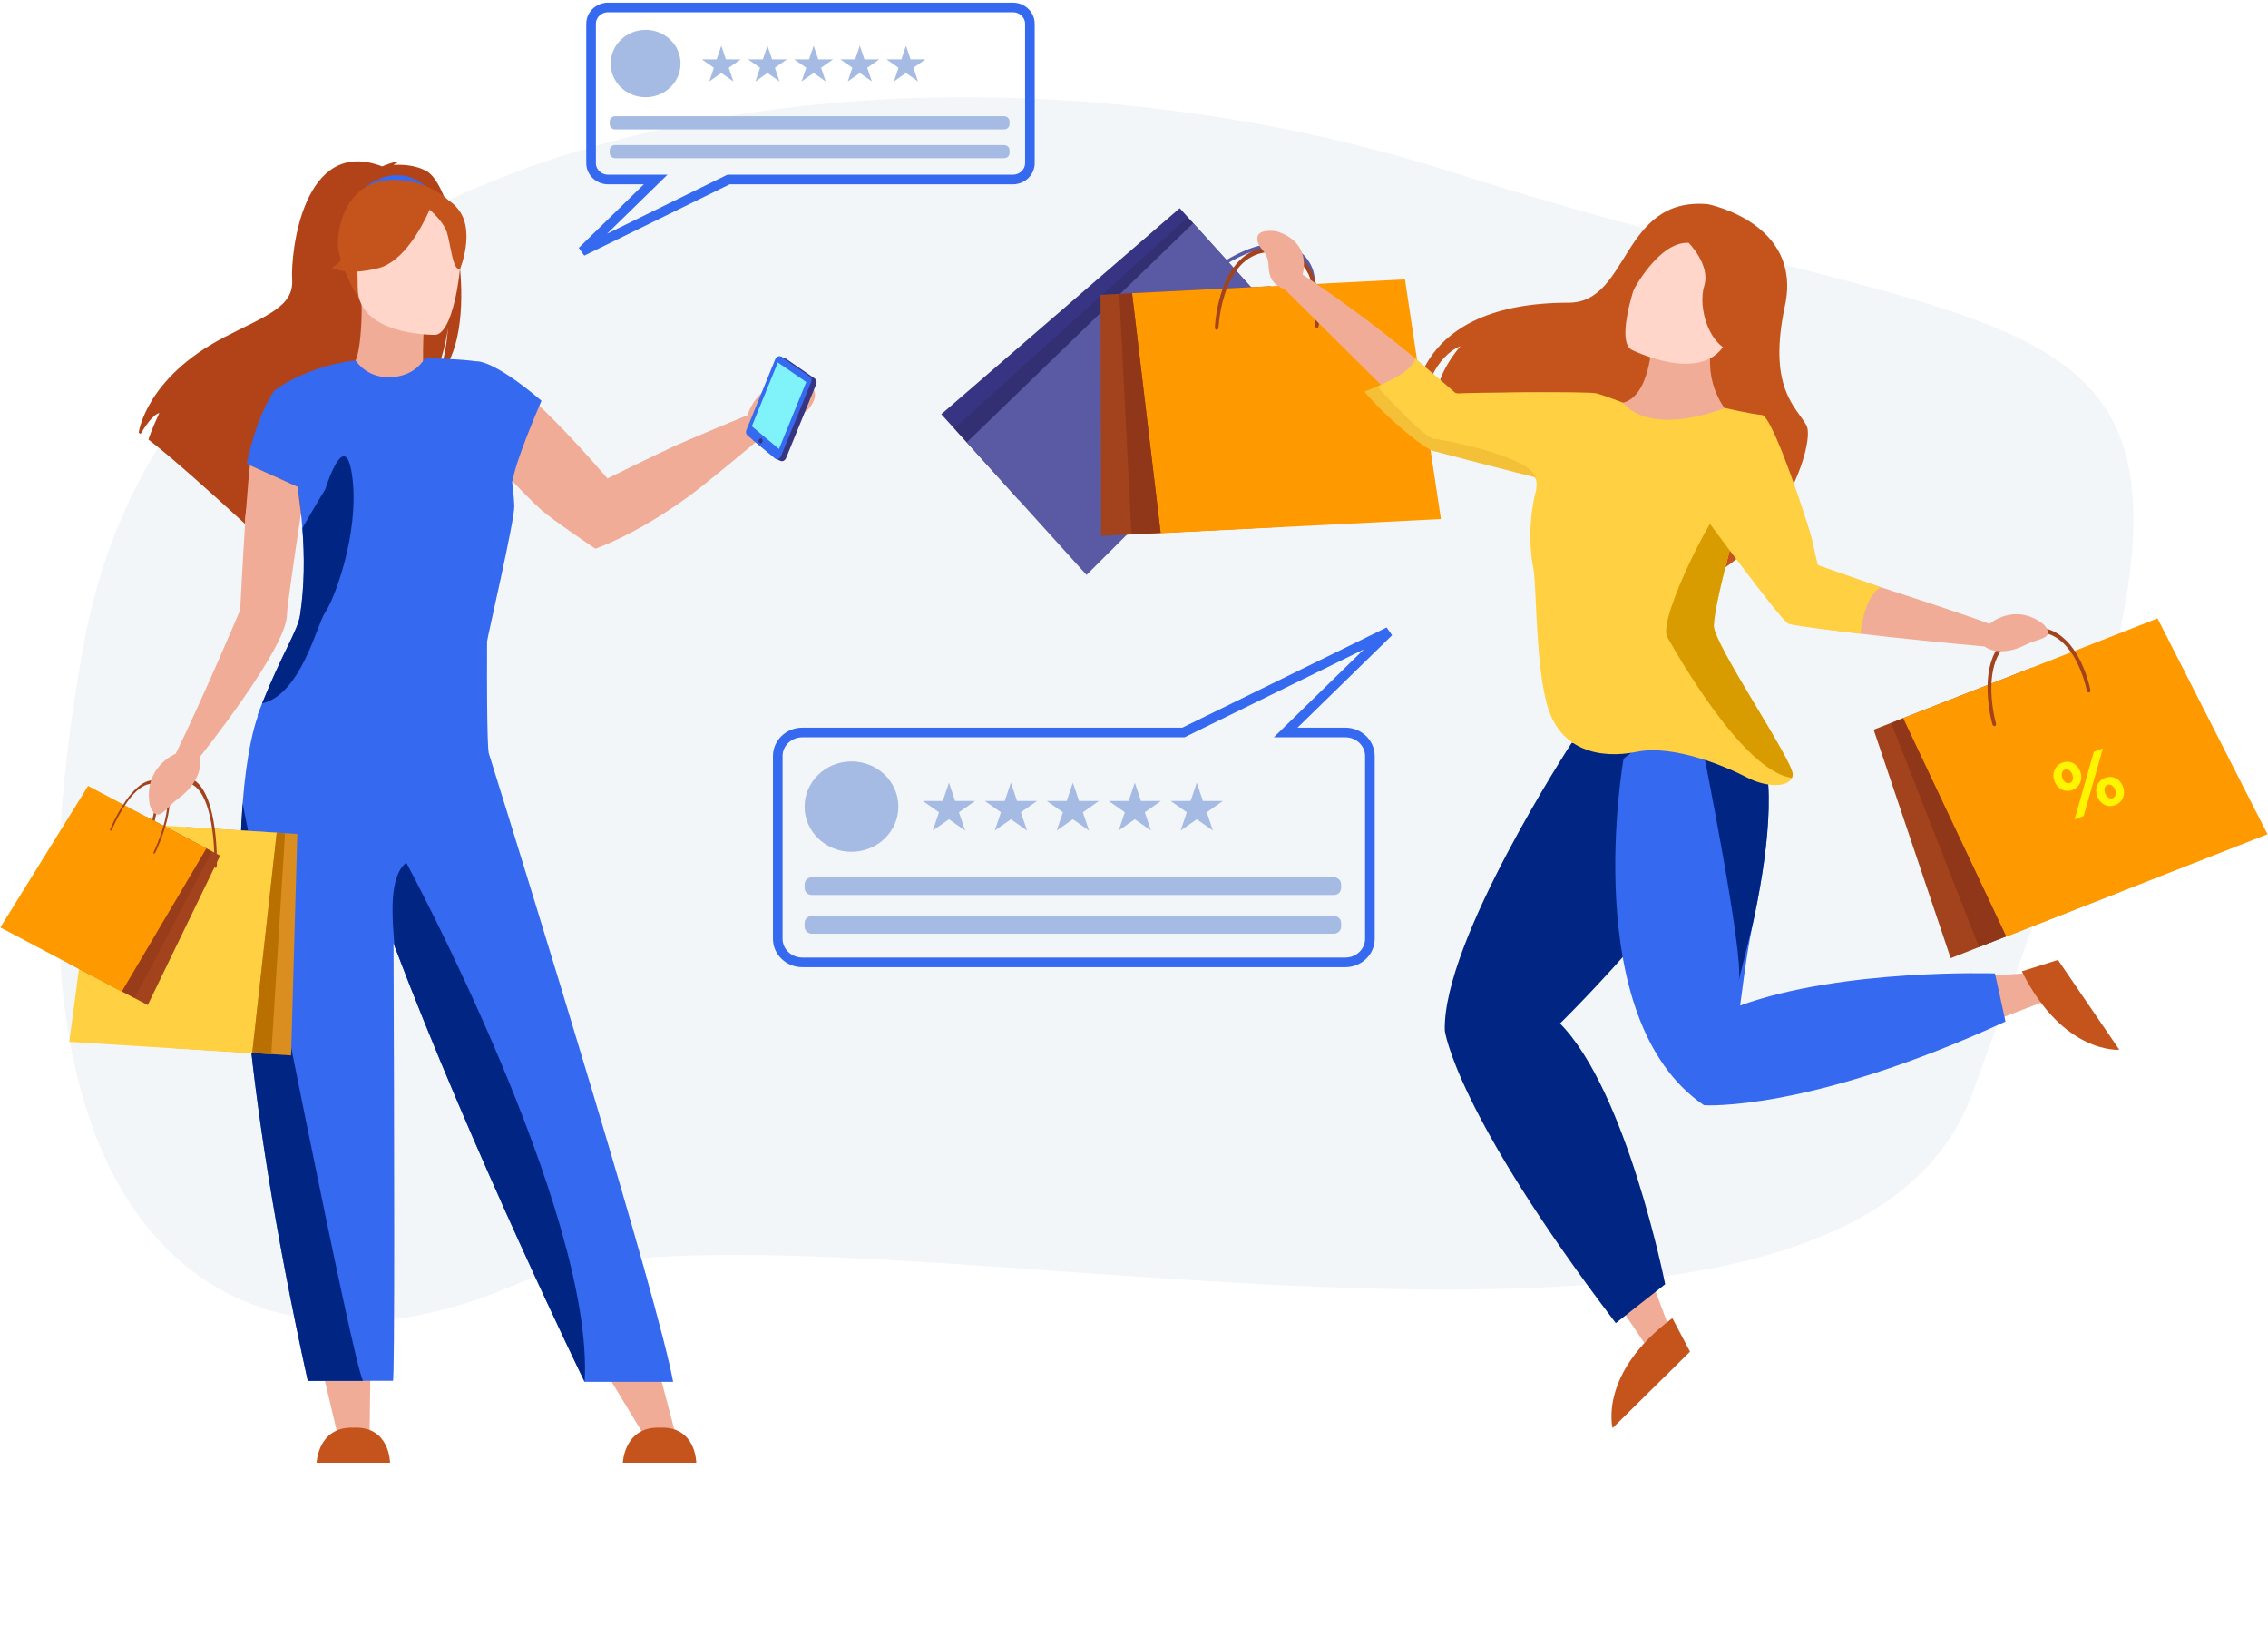 <?xml version="1.0" encoding="UTF-8"?> <svg xmlns="http://www.w3.org/2000/svg" width="707" height="513" viewBox="0 0 707 513" fill="none"> <path d="M26.163 200.464C-8.808 391.143 76.377 437.324 161.048 400.223C245.006 363.433 571.459 458.049 614.66 341.203C714.812 70.325 668.126 122.332 452.799 53.672C282.955 -0.485 56.346 35.885 26.163 200.464Z" fill="#F3F6F9"></path> <path d="M249.948 118.827C236.439 117.088 233.028 129.388 233.028 129.388C233.028 129.388 216.252 136.311 210.584 138.875C205.333 141.246 189.345 149.126 189.345 149.126C189.345 149.126 159.605 113.76 148.365 112.839L150.288 139.86C150.288 139.86 163.529 154.328 168.805 158.984C172.351 162.115 185.578 171.009 185.578 171.009C185.578 171.009 198.088 166.885 215.039 154.449C220.361 150.547 235.55 137.832 235.55 137.832C239.713 138.407 243.359 137.322 246.716 132.512C250.072 127.703 250.996 129.549 253.133 125.971C256.03 121.119 251.499 119.312 249.948 118.827Z" fill="#F0AC96"></path> <path d="M98.695 419.471L105.301 447.331L115.2 447.274L115.564 419.471H98.695Z" fill="#F0AC96"></path> <path d="M110.32 444.957C99.123 444.471 98.695 455.872 98.695 455.872H108.201H112.439H121.585C121.589 455.872 121.518 444.475 110.32 444.957Z" fill="#C4541C"></path> <path d="M184.609 420.66L200.761 447.331L210.66 447.274L202.691 416.993L184.609 420.66Z" fill="#F0AC96"></path> <path d="M205.779 444.957C194.581 444.471 194.153 455.872 194.153 455.872H203.66H207.898H217.044C217.047 455.872 216.976 444.471 205.779 444.957Z" fill="#C4541C"></path> <path d="M133.072 53.391C129.655 51.445 125.56 51.234 122.695 51.405C123.434 50.645 124.882 50.366 124.882 50.366C123.106 50.102 119.143 51.866 119.143 51.866C94.436 42.336 90.552 78.748 91.072 87.21C91.586 95.669 82.772 98.432 69.915 105.095C45.391 117.813 43.236 134.84 43.236 134.84C43.429 134.955 43.625 135.083 43.839 135.229C45.056 133.166 47.56 129.292 49.672 128.706C49.593 128.895 47.175 134.04 46.276 136.99C53.51 142.499 67.047 154.706 76.479 163.361C76.436 161.669 76.504 159.269 77.121 158.002L78.288 165.025C83.335 169.67 86.817 172.937 86.817 172.937C86.192 166.1 117.705 130.027 134.146 119.223C138.148 113.325 139.572 102.906 139.679 102.088C138.987 110.35 137.578 114.981 136.315 117.591C150.234 104.763 142.129 58.543 133.072 53.391Z" fill="#B24318"></path> <path d="M133.173 119.755C130.89 118.691 132.295 99.228 132.295 99.228L112.672 94.312C112.984 98.688 112.297 112.9 109.897 113.378C109.818 113.392 113.528 120.762 119.2 122.311C125.236 123.961 133.258 119.794 133.173 119.755Z" fill="#F0AC96"></path> <path d="M113.424 58.682C113.424 58.682 123.833 49.059 134.096 59.339C134.096 59.343 127.261 58.546 113.424 58.682Z" fill="#3469F0"></path> <path d="M112.143 93.615C112.143 93.615 106.785 85.143 105.501 77.898C104.584 72.725 107.213 53.555 126.461 56.318C126.461 56.318 132.051 56.868 137.306 60.421C141.483 63.245 147.515 69.343 140.773 86.075L139.021 91.727L112.143 93.615Z" fill="#C4541C"></path> <path d="M152.302 234.528C152.316 234.528 152.327 234.528 152.327 234.528C152.327 234.528 151.688 232.361 151.835 199.923C151.838 199.016 160.524 161.755 160.328 157.652C160.207 155.085 159.964 152.496 159.625 149.918L159.864 150.097C159.968 145.191 168.8 124.893 168.8 124.893C153.18 111.611 148.357 112.611 148.357 112.611V112.614V112.611C148.357 112.611 145.403 111.964 132.515 111.611C130.753 114.399 127.474 117.402 121.532 117.556C116.37 117.691 112.799 115.153 110.855 112.336C102.226 113.221 91.824 116.974 85.596 121.697C85.592 121.697 85.592 121.701 85.589 121.701C85.589 121.701 80.231 128.613 76.917 144.559L92.748 151.714C93.383 155.795 93.915 160.123 94.264 164.586C94.956 173.394 94.924 182.735 93.54 191.761C92.794 196.595 88.011 203.493 81.711 219.218C81.226 220.421 80.734 221.678 80.234 222.992C80.234 222.992 80.299 223.013 80.416 223.049C79.25 226.287 76.86 234.546 75.643 250.388C73.364 280.033 75.04 335.283 95.937 430.354C95.937 430.354 102.518 430.354 113.206 430.354H122.488C123.073 430.354 122.901 354.435 122.669 294.008C122.762 294.255 122.855 294.501 122.948 294.747C147.008 358.362 182.238 430.664 182.238 430.664H209.833C205.064 404.589 165.497 276.834 152.302 234.528Z" fill="#3469F0"></path> <path d="M182.246 430.671C182.246 430.671 147.016 358.373 122.956 294.754C122.271 285.935 121.119 273.271 126.644 268.868C126.644 268.868 185.338 377.646 182.246 430.671Z" fill="#002583"></path> <path d="M113.211 430.364C102.524 430.364 95.943 430.364 95.943 430.364C75.046 335.294 73.366 280.04 75.649 250.398C80.832 276.813 110.457 427.362 113.211 430.364Z" fill="#002583"></path> <path d="M53.773 326.635L90.736 328.941L92.683 259.914L58.064 257.753L53.773 326.635Z" fill="#D98E1F"></path> <path d="M21.594 324.711L78.626 328.27L86.267 259.514L30.726 256.047L21.594 324.711Z" fill="#FFD041"></path> <path d="M57.618 242.176C63.044 242.515 65.477 249.745 66.561 255.872C67.767 262.663 67.61 269.383 67.603 269.665C67.592 270.111 67.414 270.489 67.21 270.511C67.004 270.532 66.847 270.193 66.857 269.747C66.857 269.679 67.011 263.034 65.851 256.54C64.321 247.953 61.332 243.661 56.965 243.779C54.001 243.861 51.661 245.839 50.01 249.663C46.92 256.818 47.234 268.183 47.238 268.297C47.252 268.736 47.095 269.154 46.888 269.229C46.681 269.304 46.503 269.011 46.492 268.572C46.478 268.079 46.153 256.372 49.489 248.638C51.304 244.432 53.841 242.254 57.037 242.165C57.233 242.161 57.429 242.165 57.618 242.176Z" fill="#A2431D"></path> <path d="M88.853 259.742L84.566 328.56L78.63 328.188L86.267 259.514L88.853 259.742Z" fill="#BA7000"></path> <path d="M21.508 300.285L46.061 313.246L68.617 266.673L45.623 254.533L21.508 300.285Z" fill="#A2431D"></path> <path d="M0.109 289.052L37.989 309.054L64.354 264.423L27.462 244.946L0.109 289.052Z" fill="#FF9900"></path> <path d="M50.107 243.75C53.709 245.653 53.149 251.345 52.008 255.865C50.742 260.878 48.569 265.419 48.476 265.612C48.33 265.912 48.095 266.119 47.949 266.069C47.802 266.019 47.799 265.741 47.941 265.437C47.963 265.391 50.11 260.899 51.316 256.1C52.91 249.759 52.186 245.907 49.165 244.643C47.114 243.786 44.906 244.418 42.605 246.521C38.296 250.459 35.014 258.321 34.978 258.4C34.853 258.703 34.618 258.943 34.454 258.932C34.29 258.918 34.258 258.664 34.383 258.361C34.525 258.018 37.9 249.916 42.559 245.66C45.091 243.343 47.495 242.64 49.707 243.561C49.85 243.622 49.982 243.682 50.107 243.75Z" fill="#A2431D"></path> <path opacity="0.5" d="M66.053 265.373L41.964 311.082L38.019 309.001L64.355 264.423L66.053 265.373Z" fill="#903719"></path> <path d="M101.414 190.75C98.849 194.381 93.937 216.447 81.712 219.221C88.012 203.493 92.795 196.598 93.541 191.764C94.925 182.738 94.957 173.398 94.265 164.589C98.357 157.409 101.41 152.489 101.41 152.489C101.731 151.328 107.913 132.194 109.893 149.297C111.876 166.403 104.278 186.69 101.414 190.75Z" fill="#002583"></path> <path d="M135.713 104.359C135.713 104.359 111.527 104.759 111.509 89.681C111.492 74.603 108.36 64.498 123.802 63.606C139.244 62.713 142.248 68.465 143.479 73.496C144.706 78.527 142.002 103.87 135.713 104.359Z" fill="#FFD6C9"></path> <path d="M142.757 65.112C139.026 60.585 136.204 61.567 134.617 62.927C132.33 59.507 127.882 59.75 123.602 61.099C117.923 62.892 113 64.384 111.12 72.714C109.479 79.987 103.458 83.433 103.458 83.433C103.458 83.433 107.867 86.157 118.03 83.543C126.027 81.483 131.831 70.09 133.943 65.33C135.38 66.609 138.416 69.569 139.326 72.464C140.531 76.302 141.074 84.207 143.374 83.94C143.374 83.936 148.365 71.914 142.757 65.112Z" fill="#C4541C"></path> <path d="M254.068 118.03L245.058 111.836C244.979 111.782 244.901 111.743 244.815 111.714L244.808 111.711L243.106 111.018L234.82 137.222L242.072 143.095L243.374 143.663H243.377L243.395 143.67V143.666C243.984 143.906 244.733 143.527 245.047 142.756L254.432 119.734C254.7 119.08 254.546 118.359 254.068 118.03Z" fill="#373481"></path> <path d="M232.968 135.669L241.565 142.874C242.172 143.381 243.117 143.009 243.477 142.12L252.863 119.098C253.13 118.437 252.977 117.716 252.499 117.388L243.488 111.193C242.874 110.772 241.993 111.157 241.651 112.003L232.679 134.015C232.426 134.637 232.544 135.315 232.968 135.669Z" fill="#3469F0"></path> <path d="M234.361 132.848L242.829 139.942L251.341 119.062L242.469 112.964L234.361 132.848Z" fill="#80F2FA"></path> <path d="M237.706 137.647C237.824 137.229 237.656 136.779 237.332 136.647C237.007 136.515 236.647 136.747 236.529 137.165C236.411 137.582 236.579 138.032 236.904 138.164C237.228 138.3 237.589 138.068 237.706 137.647Z" fill="#373481"></path> <path d="M93.818 160.09C91.902 172.712 89.448 189.34 89.444 191.675C89.437 196.834 82.624 207.924 75.814 217.725C69.004 227.526 62.195 236.038 62.195 236.038L62.284 236.813C62.937 240.451 60.39 245.189 56.291 248.31C52.196 251.434 53.566 250.973 50.701 253.251C47.837 255.529 46.66 250.752 46.66 250.752C44.651 238.944 54.786 234.899 54.786 234.899C63.504 217.064 74.872 190.111 74.872 190.111C76.445 159.344 77.505 148.415 77.912 145.009L92.751 151.714L93.818 160.09Z" fill="#F0AC96"></path> <path d="M317.631 155.871L293.429 129.092L367.746 64.89L390.414 89.968L317.631 155.871Z" fill="#373484"></path> <path d="M338.699 179.183L301.356 137.865L371.949 69.538L408.314 109.776L338.699 179.183Z" fill="#595AA3"></path> <path d="M406.679 79.739C401.565 74.081 393.778 75.691 388.049 78.105C381.696 80.781 376.621 84.885 376.405 85.059C376.071 85.331 375.932 85.746 376.099 85.979C376.266 86.213 376.673 86.185 377.007 85.913C377.056 85.871 382.082 81.819 388.16 79.265C396.198 75.889 402.202 76.603 406.014 81.384C408.6 84.631 409.154 88.314 407.66 92.334C404.865 99.856 395.759 106.173 395.668 106.236C395.317 106.48 395.129 106.891 395.254 107.159C395.38 107.427 395.766 107.445 396.117 107.204C396.514 106.933 405.895 100.428 408.92 92.299C410.567 87.878 409.985 83.864 407.201 80.366C407.037 80.147 406.86 79.938 406.679 79.739Z" fill="#595AA3"></path> <path opacity="0.5" d="M370.182 67.722L297.47 133.562L301.354 137.865L371.947 69.537L370.182 67.722Z" fill="#2F2C60"></path> <path d="M660.868 277.934L608.08 298.63L584.079 227.418L633.519 208.039L660.868 277.934Z" fill="#A2431D"></path> <path d="M706.851 260.005L625.401 291.933L593.244 223.826L672.56 192.733L706.851 260.005Z" fill="#FF9900"></path> <path d="M629.669 196.517C621.83 199.315 619.859 206.907 619.609 212.889C619.33 219.523 621.022 225.47 621.095 225.717C621.21 226.111 621.548 226.369 621.854 226.296C622.16 226.219 622.313 225.843 622.202 225.449C622.185 225.39 620.517 219.512 620.789 213.161C621.151 204.767 624.576 199.552 630.97 197.653C635.311 196.364 639.154 197.06 642.395 199.726C648.455 204.712 650.477 215.032 650.498 215.136C650.575 215.537 650.892 215.836 651.208 215.812C651.525 215.784 651.72 215.443 651.644 215.042C651.56 214.593 649.482 203.963 642.934 198.569C639.373 195.635 635.196 194.852 630.518 196.242C630.225 196.325 629.944 196.419 629.669 196.517Z" fill="#A2431D"></path> <path d="M589.57 225.345L616.892 295.174L625.371 291.85L593.246 223.825L589.57 225.345Z" fill="#903719"></path> <path d="M399.885 164.163L343.264 167.03L343.069 91.878L396.098 89.195L399.885 164.163Z" fill="#A2431D"></path> <path d="M449.174 161.759L361.813 166.18L352.899 91.379L437.972 87.073L449.174 161.759Z" fill="#FF9900"></path> <path d="M396.098 77.046C387.775 77.21 383.5 83.784 381.367 89.38C379 95.585 378.721 101.759 378.711 102.017C378.693 102.424 378.933 102.78 379.247 102.804C379.56 102.828 379.828 102.522 379.845 102.111C379.849 102.051 380.127 95.944 382.4 90.01C385.405 82.168 390.306 78.307 396.968 78.534C401.494 78.69 404.919 80.572 407.147 84.126C411.313 90.78 409.963 101.208 409.949 101.313C409.893 101.717 410.102 102.104 410.408 102.18C410.718 102.254 411.011 101.992 411.066 101.588C411.129 101.135 412.528 90.394 408.027 83.199C405.58 79.286 401.866 77.216 396.989 77.049C396.686 77.042 396.39 77.039 396.098 77.046Z" fill="#A2431D"></path> <path d="M348.931 91.651L352.715 166.55L361.81 166.09L352.899 91.38L348.931 91.651Z" fill="#903719"></path> <path d="M610.778 304.811L642.218 302.56L641.16 310.594L617.089 319.859L610.778 304.811Z" fill="#F0AC96"></path> <path d="M630.271 302.734L641.525 299.173L660.656 327.179C660.656 327.179 643.182 328.625 630.271 302.734Z" fill="#C4541C"></path> <path d="M512.587 393.133L523.618 422.553L515.528 422.937L500.974 401.293L512.587 393.133Z" fill="#F0AC96"></path> <path d="M521.323 410.815L526.823 421.268L502.686 445.085C502.686 445.089 498.161 428.131 521.323 410.815Z" fill="#C4541C"></path> <path d="M489.936 231.532C489.936 231.532 449.588 293.202 450.389 321.221C450.389 321.221 453.508 346.415 503.689 412.366L519.085 400.245C519.085 400.245 507.156 340.119 486.302 318.991C486.302 318.991 536.107 270.21 537.541 248.922C538.975 227.634 489.936 231.532 489.936 231.532Z" fill="#002583"></path> <path d="M625.167 318.382C563.583 346.742 531.169 344.46 531.169 344.46C491.629 317.5 506.116 236.476 506.116 236.476C506.116 236.476 526.936 218.826 540.557 224.024C543.063 224.979 545.322 226.71 547.17 229.466C554.811 240.884 550.463 269.21 546.401 287.923C544.257 297.815 542.617 312.776 542.443 313.392C574.346 301.801 621.885 303.386 621.885 303.386C621.885 303.386 625.195 318.371 625.167 318.382Z" fill="#3469F0"></path> <path d="M547.162 229.47C554.803 240.891 550.455 269.213 546.393 287.93L542 305.647C543.886 298.278 530.425 231.438 530.425 231.438L540.548 224.031C543.058 224.982 545.317 226.714 547.162 229.47Z" fill="#002583"></path> <path d="M518.581 184.667C518.581 184.667 491.343 156.383 468.048 139.182C466.454 134.869 465.587 129.137 465.587 129.137C464.278 131.524 464.484 134.607 464.912 136.921C458.584 132.458 452.666 128.984 447.814 127.325C446.181 117.838 455.301 107.867 455.301 107.867C447.465 111.044 444.291 121.503 443.254 126.298C442.411 126.228 441.628 126.252 440.907 126.374C440.907 126.374 440.121 94.338 489.01 94.338C508.034 94.338 505.308 61.259 532.383 63.636C532.383 63.636 561.95 69.419 556.432 95.23C550.911 121.04 559.983 126.824 563.136 132.607C566.287 138.388 552.882 178.884 518.581 184.667Z" fill="#C4541C"></path> <path d="M531.279 185.901C537.538 173.372 542.975 132.945 542.975 132.945C542.975 132.945 529.201 123.35 534.123 105.041L514.996 105.532C514.996 105.532 514.759 124.05 505.381 125.636L498.851 124.402C498.851 124.402 460.537 145.621 489.933 231.532L551.19 234.874C551.19 234.874 525.021 198.43 531.279 185.901Z" fill="#F0AC96"></path> <path d="M630.694 201.325C635.004 199.224 634.046 200.175 637.141 198.747C640.235 197.318 636.761 194.336 636.761 194.336C627.798 187.716 620.189 194.447 620.189 194.447C612.165 191.238 566.078 176.462 566.078 176.462C561.535 157.77 549.676 130.921 549.676 130.921C549.676 130.921 522.688 127.517 524.571 141.509C526.451 155.502 553.233 190.74 556.826 193.517C560.418 196.294 618.64 201.485 618.64 201.485C621.383 203.558 626.385 203.426 630.694 201.325Z" fill="#F0AC96"></path> <path d="M391.937 74.457C392.153 77.858 395.237 77.976 395.446 82.771C395.655 87.565 397.475 88.85 400.601 90.282L452.248 141.541C467.654 147.889 512.631 149.701 512.631 149.701L505.736 125.873C494.635 120.141 453.623 123.131 453.623 123.131C435.39 104.735 406.042 85.561 406.042 85.561C406.042 85.561 409.338 75.625 397.879 72.064C397.879 72.064 391.718 71.057 391.937 74.457Z" fill="#F0AC96"></path> <path d="M534.24 194.998C534.456 186.678 543.823 154.896 544.22 154.108C544.275 153.997 539.106 129.395 539.106 129.395C539.03 128.11 537.731 127.176 537.731 127.176C512.832 136.276 505.985 125.507 505.985 125.507C505.957 125.479 505.916 125.469 505.87 125.462C505.066 125.155 500.169 123.298 497.746 122.608C495.104 121.856 456.727 122.41 455.24 122.577C453.754 122.741 453.409 122.207 453.409 122.207L440.91 111.515C441.487 114.626 434.118 118.364 429.325 120.448C427.055 121.43 425.364 122.044 425.364 122.044C425.364 122.044 429.516 127.221 437 133.608C444.484 139.994 446.796 140.548 446.796 140.548C446.796 140.548 476.286 148.258 477.936 148.589C478.305 148.662 478.552 148.917 478.719 149.265C479.287 150.474 478.834 152.833 478.834 152.833L478.838 152.829C476.237 162.442 477.038 172.776 477.922 176.755C479.109 182.096 478.514 208.203 482.663 220.958C486.812 233.717 498.668 236.682 510.228 234.309C521.789 231.937 538.386 239.055 544.61 242.319C550.276 245.291 557.172 245.556 558.582 242.445C558.725 242.138 558.812 241.8 558.836 241.431C559.139 237.274 534.094 200.687 534.24 194.998Z" fill="#FFD041"></path> <path d="M558.845 241.427C558.817 241.797 558.733 242.138 558.59 242.441C543.32 240.399 522.671 203.673 519.719 198.506C516.558 192.97 535.724 154.996 540.469 153.411C542.011 152.899 543.428 153.178 544.635 153.787C544.427 153.885 544.28 153.993 544.225 154.104C543.828 154.895 534.461 186.678 534.245 194.994C534.095 200.687 559.14 237.274 558.845 241.427Z" fill="#D99C00"></path> <path d="M508.537 108.964C508.537 108.964 531.303 120.511 538.268 106.208C545.233 91.906 552.864 83.767 538.623 75.788C524.383 67.813 518.879 71.879 515.395 76.088C511.911 80.3 502.797 105.595 508.537 108.964Z" fill="#FFD6C9"></path> <path d="M526.389 75.67C526.389 75.67 533.292 82.54 531.262 89.066C529.233 95.592 532.512 108.577 541.409 110.062C550.303 111.546 560.878 81.453 549.175 75.666C537.472 69.883 518.348 67.019 512.573 74.29C506.798 81.561 509.019 90.749 509.019 90.749C509.019 90.749 517.025 75.224 526.389 75.67Z" fill="#C4541C"></path> <path d="M537.733 127.176C537.733 127.176 545.722 129.005 549.241 129.336C552.764 129.667 564.324 165.331 564.985 168.633C565.647 171.936 566.472 175.243 566.472 175.243C566.472 175.243 566.36 176.013 567.022 176.232C567.683 176.452 586.334 183.016 586.334 183.016C586.334 183.016 581.367 184.988 579.957 197.503C579.957 197.503 559.757 195.231 557.501 194.406C555.246 193.58 529.438 158.387 529.438 158.387L537.733 127.176Z" fill="#FFD041"></path> <path opacity="0.2" d="M478.719 149.262C478.556 148.913 478.305 148.659 477.936 148.586C476.286 148.255 446.796 140.544 446.796 140.544C446.796 140.544 444.484 139.994 437 133.604C429.516 127.217 425.364 122.04 425.364 122.04C425.364 122.04 427.059 121.427 429.325 120.444C433.888 125.444 444.394 136.628 447.126 136.802C450.297 136.997 478.514 142.659 478.719 149.262Z" fill="#C68216"></path> <path d="M640.426 243.435C639.561 241.085 640.497 238.58 642.918 237.688C645.313 236.805 647.616 238.087 648.491 240.46C649.349 242.786 648.42 245.314 645.999 246.207C643.604 247.089 641.3 245.808 640.426 243.435ZM645.999 241.379C645.59 240.264 644.614 239.517 643.665 239.868C642.668 240.237 642.496 241.376 642.915 242.519C643.327 243.634 644.3 244.381 645.249 244.03C646.245 243.661 646.411 242.495 645.999 241.379ZM652.713 234.29L655.537 233.249L649.535 254.337L646.711 255.379L652.713 234.29ZM653.753 248.171C652.889 245.822 653.824 243.32 656.246 242.427C658.641 241.545 660.944 242.823 661.819 245.2C662.677 247.525 661.748 250.054 659.326 250.947C656.932 251.826 654.628 250.548 653.753 248.171ZM659.326 246.116C658.918 245 657.941 244.253 656.992 244.605C655.996 244.973 655.824 246.116 656.242 247.255C656.655 248.371 657.627 249.118 658.576 248.766C659.576 248.398 659.738 247.231 659.326 246.116Z" fill="#FFF500"></path> <path d="M369.213 228.135L368.901 228.288H368.553H250.102C245.845 228.288 242.45 231.639 242.45 235.608V292.619C242.45 296.591 245.845 299.939 250.102 299.939H419.383C423.641 299.939 427.036 296.588 427.036 292.619V235.608C427.036 231.639 423.641 228.288 419.383 228.288H404.458H400.775L403.41 225.715L432.914 196.906L369.213 228.135Z" stroke="#3469F0" stroke-width="3"></path> <path d="M250.815 251.395C250.815 243.617 257.36 237.309 265.432 237.309C273.504 237.309 280.049 243.613 280.049 251.395C280.049 259.173 273.504 265.481 265.432 265.481C257.36 265.481 250.815 259.173 250.815 251.395Z" fill="#A6BBE3"></path> <path d="M295.818 243.929L297.74 249.631H303.966L298.929 253.159L300.851 258.861L295.818 255.337L290.781 258.861L292.706 253.159L287.67 249.631H293.892L295.818 243.929Z" fill="#A6BBE3"></path> <path d="M315.131 243.929L317.053 249.631H323.279L318.242 253.159L320.164 258.861L315.131 255.337L310.095 258.861L312.02 253.159L306.983 249.631H313.209L315.131 243.929Z" fill="#A6BBE3"></path> <path d="M334.445 243.929L336.367 249.631H342.592L337.556 253.159L339.481 258.861L334.445 255.337L329.408 258.861L331.333 253.159L326.297 249.631H332.523L334.445 243.929Z" fill="#A6BBE3"></path> <path d="M353.754 243.929L355.676 249.631H361.902L356.865 253.159L358.791 258.861L353.754 255.337L348.721 258.861L350.643 253.159L345.606 249.631H351.832L353.754 243.929Z" fill="#A6BBE3"></path> <path d="M373.066 243.929L374.991 249.631H381.214L376.177 253.159L378.103 258.861L373.066 255.337L368.033 258.861L369.955 253.159L364.922 249.631H371.144L373.066 243.929Z" fill="#A6BBE3"></path> <path d="M415.857 278.943H253.031C251.813 278.943 250.815 277.945 250.815 276.725V275.644C250.815 274.424 251.813 273.426 253.031 273.426H415.857C417.076 273.426 418.073 274.424 418.073 275.644V276.725C418.073 277.945 417.076 278.943 415.857 278.943Z" fill="#A6BBE3"></path> <path d="M415.857 290.993H253.031C251.813 290.993 250.815 289.995 250.815 288.775V287.693C250.815 286.474 251.813 285.476 253.031 285.476H415.857C417.076 285.476 418.073 286.474 418.073 287.693V288.775C418.073 289.995 417.076 290.993 415.857 290.993Z" fill="#A6BBE3"></path> <path d="M227.456 55.951H227.108L226.795 56.104L181.47 78.326L201.748 58.524L204.384 55.951H200.7H189.58C186.602 55.948 184.258 53.61 184.258 50.878V7.391C184.258 4.659 186.602 2.322 189.578 2.322H315.726C318.702 2.322 321.047 4.659 321.047 7.391V50.878C321.047 53.611 318.701 55.951 315.726 55.951H227.456Z" stroke="#3469F0" stroke-width="3"></path> <path d="M212.146 19.802C212.146 14.005 207.27 9.307 201.255 9.307C195.239 9.307 190.363 14.005 190.363 19.802C190.363 25.6 195.239 30.297 201.255 30.297C207.27 30.297 212.146 25.6 212.146 19.802Z" fill="#A6BBE3"></path> <path d="M282.421 14.24L280.987 18.49H276.35L280.1 21.115L278.666 25.369L282.421 22.74L286.172 25.369L284.738 21.115L288.492 18.49H283.851L282.421 14.24Z" fill="#A6BBE3"></path> <path d="M268.027 14.24L266.592 18.49H261.955L265.706 21.115L264.276 25.369L268.027 22.74L271.777 25.369L270.343 21.115L274.098 18.49H269.461L268.027 14.24Z" fill="#A6BBE3"></path> <path d="M253.636 14.24L252.202 18.49H247.564L251.319 21.115L249.885 25.369L253.636 22.74L257.387 25.369L255.956 21.115L259.707 18.49H255.07L253.636 14.24Z" fill="#A6BBE3"></path> <path d="M239.242 14.24L237.808 18.49H233.171L236.925 21.115L235.491 25.369L239.242 22.74L242.997 25.369L241.563 21.115L245.314 18.49H240.676L239.242 14.24Z" fill="#A6BBE3"></path> <path d="M224.85 14.24L223.42 18.49H218.782L222.533 21.115L221.099 25.369L224.85 22.74L228.605 25.369L227.17 21.115L230.921 18.49H226.284L224.85 14.24Z" fill="#A6BBE3"></path> <path d="M191.714 40.33H313.053C313.962 40.33 314.703 39.588 314.703 38.679V37.873C314.703 36.964 313.962 36.222 313.053 36.222H191.714C190.805 36.222 190.063 36.964 190.063 37.873V38.679C190.063 39.588 190.805 40.33 191.714 40.33Z" fill="#A6BBE3"></path> <path d="M191.714 49.311H313.053C313.962 49.311 314.703 48.569 314.703 47.66V46.855C314.703 45.945 313.962 45.203 313.053 45.203H191.714C190.805 45.203 190.063 45.945 190.063 46.855V47.66C190.063 48.569 190.805 49.311 191.714 49.311Z" fill="#A6BBE3"></path> </svg> 